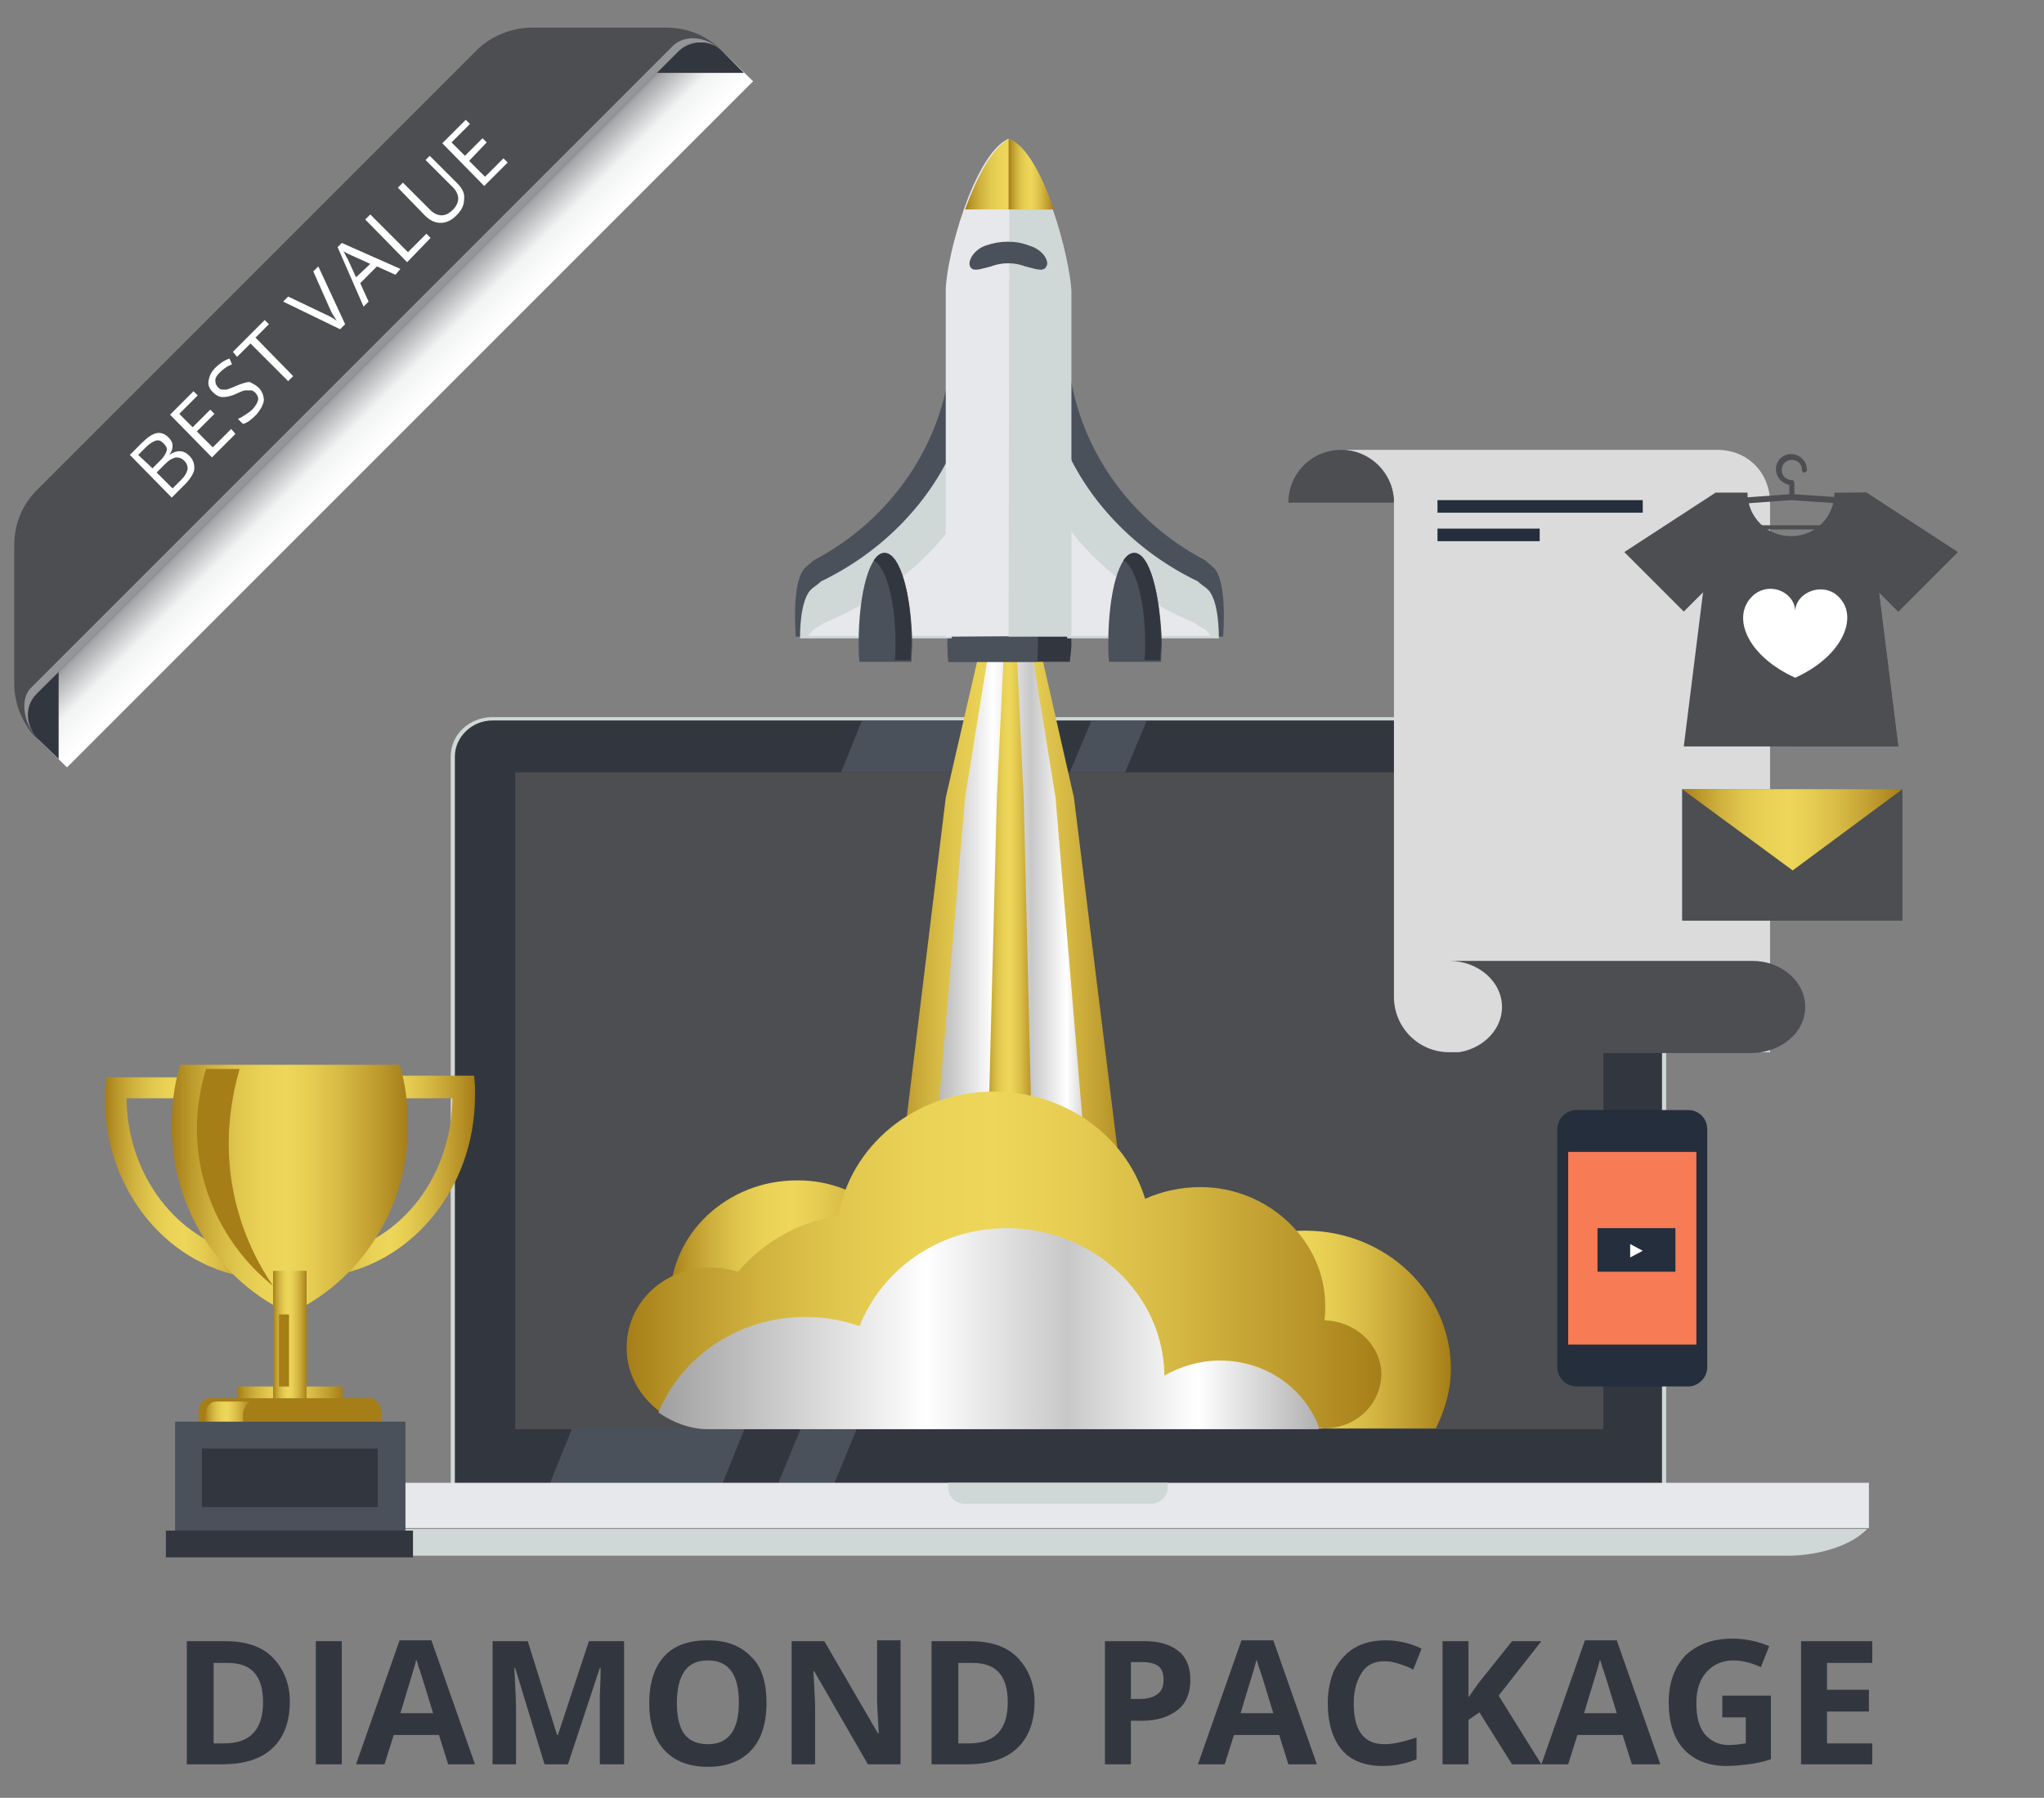 <?xml version="1.0" encoding="utf-8"?>
<!-- Generator: Adobe Illustrator 24.1.3, SVG Export Plug-In . SVG Version: 6.00 Build 0)  -->
<svg version="1.1" id="Layer_1" xmlns="http://www.w3.org/2000/svg" xmlns:xlink="http://www.w3.org/1999/xlink" x="0px" y="0px"
	 viewBox="0 0 244 214.6" style="enable-background:new 0 0 244 214.6;" xml:space="preserve">
<rect x="0" y="0" width="244" height="214.6" fill="#808080" stroke="none"/>
<style type="text/css">
	.st0{fill:url(#SVGID_1_);}
	.st1{fill:#E7E8EB;}
	.st2{fill:#F7F8FC;}
	.st3{fill:#F0F4F8;}
	.st4{fill:#CFD7D7;}
	.st5{fill:#32373F;}
	.st6{fill:url(#SVGID_2_);}
	.st7{fill:#BCC0C1;}
	.st8{fill:#F77B55;}
	.st9{fill:#8E8E8E;}
	.st10{fill:#727272;}
	.st11{fill:#A5A5A5;}
	.st12{fill:url(#SVGID_3_);}
	.st13{fill:#DD6B50;}
	.st14{fill:url(#SVGID_4_);}
	.st15{fill:url(#SVGID_5_);}
	.st16{fill:#D4D6D9;}
	.st17{fill:#E6E7E8;}
	.st18{fill:url(#SVGID_6_);}
	.st19{fill:url(#SVGID_7_);}
	.st20{fill:#939598;}
	.st21{fill:url(#SVGID_8_);}
	.st22{fill:url(#SVGID_9_);}
	.st23{fill:url(#SVGID_10_);}
	.st24{fill:url(#SVGID_11_);}
	.st25{fill:url(#SVGID_12_);}
	.st26{fill:url(#SVGID_13_);}
	.st27{fill:url(#SVGID_14_);}
	.st28{fill:url(#SVGID_15_);}
	.st29{fill:url(#SVGID_16_);}
	.st30{fill:url(#SVGID_17_);}
	.st31{fill:url(#SVGID_18_);}
	.st32{fill:#4C4E51;}
	.st33{fill:#4A515B;}
	.st34{fill:url(#SVGID_19_);}
	.st35{fill:url(#SVGID_20_);}
	.st36{fill:url(#SVGID_21_);}
	.st37{fill:url(#SVGID_22_);}
	.st38{fill:url(#SVGID_23_);}
	.st39{fill:url(#SVGID_24_);}
	.st40{fill:url(#SVGID_25_);}
	.st41{fill:url(#SVGID_26_);}
	.st42{fill:url(#SVGID_27_);}
	.st43{fill:url(#SVGID_28_);}
	.st44{fill:url(#SVGID_29_);}
	.st45{fill:url(#SVGID_30_);}
	.st46{fill:url(#SVGID_31_);}
	.st47{fill:url(#SVGID_32_);}
	.st48{fill:url(#SVGID_33_);}
	.st49{fill:url(#SVGID_34_);}
	.st50{fill:url(#SVGID_35_);}
	.st51{fill:url(#SVGID_36_);}
	.st52{fill:#DBDBDB;}
	.st53{fill:#252E3C;}
	.st54{fill:#FFFFFF;}
	.st55{fill:url(#SVGID_37_);}
</style>
<linearGradient id="SVGID_1_" gradientUnits="userSpaceOnUse" x1="-529.337" y1="-443.406" x2="-529.337" y2="-417.974" gradientTransform="matrix(0.707 -0.707 -0.707 -0.707 109.668 -637.178)">
	<stop  offset="2.631580e-02" style="stop-color:#FFFFFF"/>
	<stop  offset="0.175" style="stop-color:#F1F2F2"/>
	<stop  offset="0.323" style="stop-color:#A7A9AC"/>
	<stop  offset="0.356" style="stop-color:#8C8E91"/>
	<stop  offset="0.407" style="stop-color:#66686A"/>
	<stop  offset="0.447" style="stop-color:#4C4C4E"/>
	<stop  offset="0.469" style="stop-color:#414042"/>
</linearGradient>
<path class="st0" d="M86.5,6.4c-1.8-1.7-4.1-2.6-6.5-2.6H63.8c-2.4,0-4.9,1-6.6,2.7L4.8,58.8c-1.8,1.8-2.7,4.1-2.7,6.6v16.5
	c0,2.3,0.9,4.6,2.5,6.4L8,91.6L89.9,9.7L86.5,6.4z"/>
<g>
	<path class="st5" d="M34.6,203.1c0,2.4-0.7,4.3-2.1,5.6c-1.4,1.3-3.4,1.9-6,1.9h-4.2v-14.7h4.6c2.4,0,4.3,0.6,5.6,1.9
		S34.6,200.9,34.6,203.1z M31.4,203.2c0-3.2-1.4-4.7-4.2-4.7h-1.7v9.6h1.3C29.9,208.1,31.4,206.4,31.4,203.2z"/>
	<path class="st5" d="M37.7,210.6v-14.7h3.1v14.7H37.7z"/>
	<path class="st5" d="M53.5,210.6l-1.1-3.5h-5.4l-1.1,3.5h-3.4l5.2-14.8h3.8l5.2,14.8H53.5z M51.7,204.5c-1-3.2-1.5-5-1.7-5.4
		c-0.1-0.4-0.2-0.7-0.3-1c-0.2,0.9-0.9,3-1.9,6.4H51.7z"/>
	<path class="st5" d="M65,210.6l-3.5-11.5h-0.1c0.1,2.3,0.2,3.9,0.2,4.7v6.8h-2.8v-14.7H63l3.5,11.2h0.1l3.7-11.2h4.2v14.7h-2.9v-7
		c0-0.3,0-0.7,0-1.1c0-0.4,0.1-1.6,0.1-3.4h-0.1l-3.8,11.5H65z"/>
	<path class="st5" d="M91.5,203.3c0,2.4-0.6,4.3-1.8,5.6s-2.9,2-5.2,2c-2.3,0-4-0.7-5.2-2s-1.8-3.2-1.8-5.6c0-2.4,0.6-4.3,1.8-5.6
		s2.9-1.9,5.2-1.9s4,0.7,5.2,2C90.9,198.9,91.5,200.8,91.5,203.3z M80.8,203.3c0,1.6,0.3,2.9,0.9,3.7c0.6,0.8,1.6,1.2,2.8,1.2
		c2.5,0,3.7-1.7,3.7-5c0-3.3-1.2-5-3.7-5c-1.2,0-2.2,0.4-2.8,1.3C81.1,200.4,80.8,201.6,80.8,203.3z"/>
	<path class="st5" d="M107.6,210.6h-4l-6.4-11.1h-0.1c0.1,2,0.2,3.4,0.2,4.2v6.9h-2.8v-14.7h3.9l6.4,11h0.1
		c-0.1-1.9-0.2-3.3-0.2-4.1v-7h2.8V210.6z"/>
	<path class="st5" d="M123.5,203.1c0,2.4-0.7,4.3-2.1,5.6c-1.4,1.3-3.4,1.9-6,1.9h-4.2v-14.7h4.6c2.4,0,4.3,0.6,5.6,1.9
		S123.5,200.9,123.5,203.1z M120.3,203.2c0-3.2-1.4-4.7-4.2-4.7h-1.7v9.6h1.3C118.8,208.1,120.3,206.4,120.3,203.2z"/>
	<path class="st5" d="M142.1,200.5c0,1.6-0.5,2.8-1.5,3.6c-1,0.8-2.4,1.3-4.2,1.3H135v5.2h-3.1v-14.7h4.7c1.8,0,3.1,0.4,4.1,1.2
		C141.6,197.8,142.1,199,142.1,200.5z M135,202.8h1c1,0,1.7-0.2,2.2-0.6c0.5-0.4,0.7-0.9,0.7-1.7c0-0.7-0.2-1.3-0.6-1.6
		s-1-0.5-1.9-0.5H135V202.8z"/>
	<path class="st5" d="M153.8,210.6l-1.1-3.5h-5.4l-1.1,3.5H143l5.2-14.8h3.8l5.2,14.8H153.8z M152,204.5c-1-3.2-1.5-5-1.7-5.4
		c-0.1-0.4-0.2-0.7-0.3-1c-0.2,0.9-0.9,3-1.9,6.4H152z"/>
	<path class="st5" d="M165.3,198.3c-1.2,0-2.1,0.4-2.7,1.3c-0.6,0.9-1,2.1-1,3.7c0,3.3,1.2,4.9,3.7,4.9c1,0,2.3-0.3,3.8-0.8v2.6
		c-1.2,0.5-2.6,0.8-4,0.8c-2.1,0-3.8-0.6-4.9-1.9c-1.1-1.3-1.7-3.2-1.7-5.6c0-1.5,0.3-2.9,0.8-4c0.6-1.1,1.4-2,2.4-2.6
		c1-0.6,2.3-0.9,3.7-0.9c1.4,0,2.9,0.3,4.3,1l-1,2.5c-0.5-0.3-1.1-0.5-1.7-0.7S165.8,198.3,165.3,198.3z"/>
	<path class="st5" d="M184,210.6h-3.5l-3.9-6.2l-1.3,0.9v5.3h-3.1v-14.7h3.1v6.7l1.2-1.7l4-5h3.5l-5.1,6.5L184,210.6z"/>
	<path class="st5" d="M194.8,210.6l-1.1-3.5h-5.4l-1.1,3.5H184l5.2-14.8h3.8l5.2,14.8H194.8z M193,204.5c-1-3.2-1.5-5-1.7-5.4
		c-0.1-0.4-0.2-0.7-0.3-1c-0.2,0.9-0.9,3-1.9,6.4H193z"/>
	<path class="st5" d="M205.6,202.4h5.8v7.6c-0.9,0.3-1.8,0.5-2.7,0.6c-0.8,0.1-1.7,0.2-2.6,0.2c-2.2,0-3.9-0.7-5.1-2
		c-1.2-1.3-1.8-3.2-1.8-5.6c0-2.4,0.7-4.2,2-5.6c1.4-1.3,3.2-2,5.6-2c1.5,0,3,0.3,4.4,0.9l-1,2.5c-1.1-0.5-2.2-0.8-3.3-0.8
		c-1.3,0-2.4,0.5-3.2,1.4c-0.8,0.9-1.2,2.1-1.2,3.7c0,1.6,0.3,2.8,1,3.7c0.7,0.8,1.6,1.3,2.9,1.3c0.7,0,1.3-0.1,2-0.2V205h-2.8
		V202.4z"/>
	<path class="st5" d="M223.4,210.6H215v-14.7h8.5v2.6h-5.4v3.2h5v2.6h-5v3.8h5.4V210.6z"/>
</g>
<g>
	<path class="st5" d="M86.2,6.1l2.6,2.6H78.4l2.6-2.6C82.5,4.7,84.9,4.7,86.2,6.1z"/>
	<g>
		<path class="st5" d="M4.3,88L7,90.6V80.2l-2.6,2.6C2.9,84.3,2.9,86.6,4.3,88z"/>
	</g>
</g>
<g>
	<path class="st32" d="M79.6,3.3H63.5c-2.4,0-4.9,1-6.6,2.7L4.4,58.5c-1.8,1.8-2.7,4.1-2.7,6.6v16.5c0,2.3,0.9,4.6,2.5,6.4
		C3,86.4,3,84.2,4.3,82.8L7,80.2L78.4,8.7l2.6-2.6c1.5-1.5,3.8-1.5,5.2,0l0,0C84.5,4.3,82.1,3.3,79.6,3.3z"/>
	<path class="st20" d="M85.9,5.8L85.9,5.8L85.9,5.8c-0.1-0.1-0.2-0.2-0.3-0.2c-1.5-1.2-3.9-1.5-5.3-0.1l-2.6,2.6L6.3,79.5l-2.6,2.6
		c-1.4,1.4-0.8,4.3,0.6,5.8C3,86.4,3,84.2,4.3,82.8L7,80.2L78.4,8.7l2.6-2.6c1.5-1.5,3.8-1.5,5.2,0l0,0C86.1,6,86,5.9,85.9,5.8
		L85.9,5.8z"/>
</g>
<g>
	<g>
		<path class="st4" d="M58.8,182.3c-2.8,0-5-2.1-5-4.7V90.3c0-2.6,2.2-4.7,5-4.7h135.1c2.8,0,5,2.1,5,4.7v87.3c0,2.6-2.2,4.7-5,4.7
			L58.8,182.3L58.8,182.3z"/>
		<path class="st5" d="M198.4,177.6c0,2.3-2,4.3-4.5,4.3H58.8c-2.5,0-4.5-1.9-4.5-4.3V90.3c0-2.3,2-4.3,4.5-4.3h135.1
			c2.5,0,4.5,1.9,4.5,4.3V177.6z"/>
		<rect x="61.5" y="92.2" class="st32" width="129.9" height="78.4"/>
		<g>
			<path class="st1" d="M126.2,89c0,0.3-0.2,0.6-0.7,0.6c-0.3,0-0.6-0.2-0.6-0.6c0-0.3,0.2-0.6,0.6-0.6
				C126,88.4,126.2,88.6,126.2,89z"/>
		</g>
		<g>
			<polygon class="st33" points="121.1,92.2 123.7,86 102.9,86 100.4,92.2 			"/>
			<polygon class="st33" points="68.3,170.5 63.7,181.9 84.3,181.9 88.9,170.5 			"/>
		</g>
		<g>
			<polygon class="st33" points="134.3,92.2 136.9,86 130.3,86 127.7,92.2 			"/>
			<polygon class="st33" points="95.6,170.5 90.9,181.9 97.6,181.9 102.3,170.5 			"/>
		</g>
		<rect x="29.6" y="177" class="st1" width="193.5" height="5.4"/>
		<g>
			<path class="st4" d="M29.9,182.5c2.3,2.3,6.5,3.2,9.4,3.2h174.2c2.9,0,7.2-0.9,9.4-3.2H29.9z"/>
		</g>
		<g>
			<path class="st4" d="M113.2,177v0.6c0,1.1,0.9,1.9,2,1.9h22.2c1.1,0,2-0.9,2-1.9V177H113.2z"/>
		</g>
	</g>
	<g>
		<g>
			<g>
				<linearGradient id="SVGID_2_" gradientUnits="userSpaceOnUse" x1="79.914" y1="155.058" x2="109.974" y2="155.058">
					<stop  offset="0" style="stop-color:#A67E18"/>
					<stop  offset="7.360638e-02" style="stop-color:#BA972A"/>
					<stop  offset="0.175" style="stop-color:#D0B23F"/>
					<stop  offset="0.278" style="stop-color:#E0C64D"/>
					<stop  offset="0.381" style="stop-color:#EAD256"/>
					<stop  offset="0.486" style="stop-color:#EDD659"/>
					<stop  offset="0.579" style="stop-color:#E7CE53"/>
					<stop  offset="0.72" style="stop-color:#D6B944"/>
					<stop  offset="0.891" style="stop-color:#BB972B"/>
					<stop  offset="1" style="stop-color:#A67E18"/>
				</linearGradient>
				<path class="st6" d="M110,155.1c0,7.8-6.8,14.2-14.9,14.2c-8.4,0-15.1-6.4-15.1-14.2c0-7.8,6.8-14.2,15.1-14.2
					C103.2,140.8,110,147.2,110,155.1z"/>
				<linearGradient id="SVGID_3_" gradientUnits="userSpaceOnUse" x1="138.414" y1="158.748" x2="173.154" y2="158.748">
					<stop  offset="0" style="stop-color:#A67E18"/>
					<stop  offset="7.360638e-02" style="stop-color:#BA972A"/>
					<stop  offset="0.175" style="stop-color:#D0B23F"/>
					<stop  offset="0.278" style="stop-color:#E0C64D"/>
					<stop  offset="0.381" style="stop-color:#EAD256"/>
					<stop  offset="0.486" style="stop-color:#EDD659"/>
					<stop  offset="0.579" style="stop-color:#E7CE53"/>
					<stop  offset="0.72" style="stop-color:#D6B944"/>
					<stop  offset="0.891" style="stop-color:#BB972B"/>
					<stop  offset="1" style="stop-color:#A67E18"/>
				</linearGradient>
				<path class="st12" d="M171.4,170.5c1.1-2.2,1.8-4.6,1.8-7.1c0-9-7.7-16.5-17.4-16.5c-9.6,0-17.4,7.4-17.4,16.5
					c0,2.6,0.6,4.9,1.8,7.1H171.4z"/>
				<linearGradient id="SVGID_4_" gradientUnits="userSpaceOnUse" x1="105.294" y1="109.608" x2="135.894" y2="109.608">
					<stop  offset="0" style="stop-color:#A67E18"/>
					<stop  offset="7.360638e-02" style="stop-color:#BA972A"/>
					<stop  offset="0.175" style="stop-color:#D0B23F"/>
					<stop  offset="0.278" style="stop-color:#E0C64D"/>
					<stop  offset="0.381" style="stop-color:#EAD256"/>
					<stop  offset="0.486" style="stop-color:#EDD659"/>
					<stop  offset="0.579" style="stop-color:#E7CE53"/>
					<stop  offset="0.72" style="stop-color:#D6B944"/>
					<stop  offset="0.891" style="stop-color:#BB972B"/>
					<stop  offset="1" style="stop-color:#A67E18"/>
				</linearGradient>
				<polygon class="st14" points="120.6,61.8 128.2,95.2 135.9,157.4 120.6,157.4 105.3,157.4 112.9,95.2 				"/>
				<linearGradient id="SVGID_5_" gradientUnits="userSpaceOnUse" x1="109.884" y1="109.608" x2="131.214" y2="109.608">
					<stop  offset="0" style="stop-color:#A1A0A0"/>
					<stop  offset="0.406" style="stop-color:#FFFFFF"/>
					<stop  offset="0.619" style="stop-color:#C9C8C8"/>
					<stop  offset="0.818" style="stop-color:#FFFFFF"/>
					<stop  offset="1" style="stop-color:#B2B1B1"/>
				</linearGradient>
				<polygon class="st15" points="120.6,61.8 126,95.2 131.2,157.4 120.6,157.4 109.9,157.4 115.2,95.2 				"/>
				<linearGradient id="SVGID_6_" gradientUnits="userSpaceOnUse" x1="117.444" y1="109.608" x2="123.744" y2="109.608">
					<stop  offset="0" style="stop-color:#A67E18"/>
					<stop  offset="7.360638e-02" style="stop-color:#BA972A"/>
					<stop  offset="0.175" style="stop-color:#D0B23F"/>
					<stop  offset="0.278" style="stop-color:#E0C64D"/>
					<stop  offset="0.381" style="stop-color:#EAD256"/>
					<stop  offset="0.486" style="stop-color:#EDD659"/>
					<stop  offset="0.579" style="stop-color:#E7CE53"/>
					<stop  offset="0.72" style="stop-color:#D6B944"/>
					<stop  offset="0.891" style="stop-color:#BB972B"/>
					<stop  offset="1" style="stop-color:#A67E18"/>
				</linearGradient>
				<polygon class="st18" points="120.6,61.8 122.2,95.2 123.7,157.4 120.6,157.4 117.4,157.4 119,95.2 				"/>
				<linearGradient id="SVGID_7_" gradientUnits="userSpaceOnUse" x1="74.874" y1="150.333" x2="164.964" y2="150.333">
					<stop  offset="0" style="stop-color:#A67E18"/>
					<stop  offset="7.360638e-02" style="stop-color:#BA972A"/>
					<stop  offset="0.175" style="stop-color:#D0B23F"/>
					<stop  offset="0.278" style="stop-color:#E0C64D"/>
					<stop  offset="0.381" style="stop-color:#EAD256"/>
					<stop  offset="0.486" style="stop-color:#EDD659"/>
					<stop  offset="0.579" style="stop-color:#E7CE53"/>
					<stop  offset="0.72" style="stop-color:#D6B944"/>
					<stop  offset="0.891" style="stop-color:#BB972B"/>
					<stop  offset="1" style="stop-color:#A67E18"/>
				</linearGradient>
				<path class="st19" d="M158.1,157.6c0.1-0.6,0.1-1.1,0.1-1.7c0-7.8-6.8-14.2-14.9-14.2c-2.3,0-4.6,0.5-6.6,1.4
					c-2.3-7.5-9.5-12.8-18.1-12.8c-9.4,0-17.1,6.5-18.5,14.8c-4.9,0.8-9,3.2-12,6.7c-1-0.3-2.1-0.5-3.2-0.5
					c-5.7,0-10.1,4.2-10.1,9.6c0,5.2,4.5,9.5,9.9,9.6l0,0H114h8.5h3.7h19.2h12.1c0,0,0,0,0-0.1c0.2,0,0.4,0.1,0.6,0.1
					c3.8,0,6.8-2.9,6.8-6.6C164.8,160.5,161.8,157.7,158.1,157.6z"/>
				<linearGradient id="SVGID_8_" gradientUnits="userSpaceOnUse" x1="78.564" y1="158.613" x2="157.314" y2="158.613">
					<stop  offset="0" style="stop-color:#A1A0A0"/>
					<stop  offset="0.406" style="stop-color:#FFFFFF"/>
					<stop  offset="0.619" style="stop-color:#C9C8C8"/>
					<stop  offset="0.818" style="stop-color:#FFFFFF"/>
					<stop  offset="1" style="stop-color:#B2B1B1"/>
				</linearGradient>
				<path class="st21" d="M145.6,162.4c-2.3,0-4.7,0.7-6.6,1.8c-0.1-9.7-8.5-17.6-18.8-17.6c-8.1,0-14.9,4.9-17.6,11.7
					c-2-0.7-4.1-1.1-6.5-1.1c-8,0-14.8,4.8-17.5,11.4c1.7,1.2,3.8,2,5.9,2l0,0h29.3h8.5h3.7h19.2h12.2c0,0,0,0,0-0.1h0.1
					C155.8,165.8,151.2,162.4,145.6,162.4z"/>
			</g>
		</g>
	</g>
	<g>
		<g>
			<path class="st5" d="M120.5,66c-4.1,0-7.4,4.8-7.4,10.8c0,0.8,0.1,1.5,0.2,2.2h14.4c0.1-0.8,0.2-1.5,0.2-2.2
				C127.8,70.8,124.6,66,120.5,66z"/>
			<path class="st33" d="M118.6,66c-3,0-5.5,4.8-5.5,10.8c0,0.8,0,1.5,0.1,2.2h10.6c0.1-0.8,0.1-1.5,0.1-2.2
				C123.9,70.8,121.6,66,118.6,66z"/>
		</g>
		<g>
			<g>
				<path class="st33" d="M113.6,40.3c0,11.4-6.7,21.5-16.5,26.6c-0.3,0.3-0.6,0.5-0.9,0.8C94.4,69.2,95,76,95,76h18.6
					c0,0,0-35.9,0-39.9c0,0.7-0.1,1.4-0.2,2.4C113.6,38.9,113.6,39.6,113.6,40.3z"/>
				<path class="st4" d="M113.7,53.7c-3,6.6-8.6,12.3-15.7,15.7c-0.3,0.3-0.6,0.5-1,0.8c-1.2,0.9-1.5,3.8-1.5,6h18.1
					C113.7,75.9,113.7,64.4,113.7,53.7z"/>
				<path class="st1" d="M97.2,75.1c-0.3,0.2-0.5,0.5-0.7,0.8h17.2c0,0,0-6,0-13.2c-3.6,4.9-8.9,9-15.4,11.7
					C97.8,74.7,97.6,74.9,97.2,75.1z"/>
			</g>
			<g>
				<path class="st33" d="M127.4,40.3c0,11.4,6.7,21.5,16.5,26.6c0.3,0.3,0.6,0.5,0.9,0.8c1.8,1.5,1.2,8.3,1.2,8.3h-18.6
					c0,0,0-35.9,0-39.9c0,0.7,0.1,1.4,0.2,2.4C127.4,38.9,127.4,39.6,127.4,40.3z"/>
				<path class="st4" d="M127.3,53.7c3,6.6,8.6,12.3,15.7,15.7c0.3,0.3,0.6,0.5,1,0.8c1.2,0.9,1.5,3.8,1.5,6h-18.1
					C127.3,75.9,127.3,64.4,127.3,53.7z"/>
				<path class="st1" d="M143.8,75.1c0.3,0.2,0.5,0.5,0.7,0.8h-17.2c0,0,0-6,0-13.2c3.6,4.9,8.9,9,15.4,11.7
					C143,74.7,143.4,74.9,143.8,75.1z"/>
			</g>
		</g>
		<g>
			<path class="st1" d="M127.7,75.9V34.7c0-3.8-3.1-16.1-7.4-18.1c-4.1,2-7.4,14.3-7.4,18.1V76L127.7,75.9L127.7,75.9z"/>
			<path class="st4" d="M120.5,16.7L120.5,16.7L120.4,76h7.5V34.7C127.7,30.8,124.6,18.6,120.5,16.7z"/>
			<linearGradient id="SVGID_9_" gradientUnits="userSpaceOnUse" x1="115.194" y1="20.786" x2="125.634" y2="20.786">
				<stop  offset="0" style="stop-color:#A67E18"/>
				<stop  offset="7.360638e-02" style="stop-color:#BA972A"/>
				<stop  offset="0.175" style="stop-color:#D0B23F"/>
				<stop  offset="0.278" style="stop-color:#E0C64D"/>
				<stop  offset="0.381" style="stop-color:#EAD256"/>
				<stop  offset="0.486" style="stop-color:#EDD659"/>
				<stop  offset="0.579" style="stop-color:#E7CE53"/>
				<stop  offset="0.72" style="stop-color:#D6B944"/>
				<stop  offset="0.891" style="stop-color:#BB972B"/>
				<stop  offset="1" style="stop-color:#A67E18"/>
			</linearGradient>
			<path class="st22" d="M115.2,25h10.4c-1.3-3.8-3.2-7.4-5.2-8.4C118.4,17.7,116.6,21.2,115.2,25z"/>
			<linearGradient id="SVGID_10_" gradientUnits="userSpaceOnUse" x1="120.414" y1="20.786" x2="125.814" y2="20.786">
				<stop  offset="0" style="stop-color:#A67E18"/>
				<stop  offset="7.360638e-02" style="stop-color:#BA972A"/>
				<stop  offset="0.175" style="stop-color:#D0B23F"/>
				<stop  offset="0.278" style="stop-color:#E0C64D"/>
				<stop  offset="0.381" style="stop-color:#EAD256"/>
				<stop  offset="0.486" style="stop-color:#EDD659"/>
				<stop  offset="0.579" style="stop-color:#E7CE53"/>
				<stop  offset="0.72" style="stop-color:#D6B944"/>
				<stop  offset="0.891" style="stop-color:#BB972B"/>
				<stop  offset="1" style="stop-color:#A67E18"/>
			</linearGradient>
			<path class="st23" d="M120.4,25h5.4c-1.3-3.8-3.1-7.4-5.2-8.4l-0.2,0.1V25z"/>
		</g>
		<path class="st33" d="M124.9,31.8c-0.3,0.7-1.3,0.3-2.5,0c-1.3-0.5-2.8-0.5-4.1,0c-1.2,0.3-2.2,0.7-2.5,0l0,0
			c-0.3-0.6,0.4-2,1.9-2.5c1.7-0.6,3.6-0.6,5.1,0C124.6,29.8,125.3,31.3,124.9,31.8L124.9,31.8z"/>
		<g>
			<g>
				<path class="st33" d="M105.6,66c-1.8,0-3.1,4.8-3.1,10.8c0,0.8,0,1.5,0.1,2.2h6.2c0-0.8,0.1-1.5,0.1-2.2
					C108.8,70.8,107.4,66,105.6,66z"/>
				<path class="st5" d="M105.6,66c-0.5,0-0.9,0.3-1.3,0.9c1.5,0.8,2.6,4.9,2.6,9.9c0,0.8,0,1.4-0.1,2h1.9c0-0.8,0.1-1.5,0.1-2.2
					C108.8,70.8,107.4,66,105.6,66z"/>
			</g>
			<g>
				<path class="st33" d="M135.4,66c-1.8,0-3.1,4.8-3.1,10.8c0,0.8,0,1.5,0.1,2.2h6.2c0-0.8,0.1-1.5,0.1-2.2
					C138.5,70.8,137.2,66,135.4,66z"/>
				<path class="st5" d="M135.4,66c-0.5,0-0.9,0.3-1.3,0.9c1.5,0.8,2.6,4.9,2.6,9.9c0,0.8,0,1.4-0.1,2h1.9c0-0.8,0.1-1.5,0.1-2.2
					C138.5,70.8,137.2,66,135.4,66z"/>
			</g>
		</g>
	</g>
</g>
<g>
	<g>
		<g>
			<linearGradient id="SVGID_11_" gradientUnits="userSpaceOnUse" x1="12.494" y1="140.634" x2="32.087" y2="140.634">
				<stop  offset="0" style="stop-color:#A67E18"/>
				<stop  offset="7.360638e-02" style="stop-color:#BA972A"/>
				<stop  offset="0.175" style="stop-color:#D0B23F"/>
				<stop  offset="0.278" style="stop-color:#E0C64D"/>
				<stop  offset="0.381" style="stop-color:#EAD256"/>
				<stop  offset="0.486" style="stop-color:#EDD659"/>
				<stop  offset="0.579" style="stop-color:#E7CE53"/>
				<stop  offset="0.72" style="stop-color:#D6B944"/>
				<stop  offset="0.891" style="stop-color:#BB972B"/>
				<stop  offset="1" style="stop-color:#A67E18"/>
			</linearGradient>
			<path class="st24" d="M32,152.7l-1.5-0.1c-10.3-1.1-18-10.4-18-21.6c0-0.4,0-0.8,0.1-1.2l0.1-1.2h19.4L32,152.7L32,152.7z
				 M15.1,131.1c0.1,9.2,6,16.9,14.1,18.6v-18.6L15.1,131.1L15.1,131.1z"/>
		</g>
		<g>
			<linearGradient id="SVGID_12_" gradientUnits="userSpaceOnUse" x1="37.167" y1="140.582" x2="56.657" y2="140.582">
				<stop  offset="0" style="stop-color:#A67E18"/>
				<stop  offset="7.360638e-02" style="stop-color:#BA972A"/>
				<stop  offset="0.175" style="stop-color:#D0B23F"/>
				<stop  offset="0.278" style="stop-color:#E0C64D"/>
				<stop  offset="0.381" style="stop-color:#EAD256"/>
				<stop  offset="0.486" style="stop-color:#EDD659"/>
				<stop  offset="0.579" style="stop-color:#E7CE53"/>
				<stop  offset="0.72" style="stop-color:#D6B944"/>
				<stop  offset="0.891" style="stop-color:#BB972B"/>
				<stop  offset="1" style="stop-color:#A67E18"/>
			</linearGradient>
			<path class="st25" d="M37.2,152.7v-24.3h19.4l0.1,1.2c0,0.4,0,0.8,0,1.2c0,11.2-7.8,20.5-18,21.6L37.2,152.7L37.2,152.7z
				 M39.9,131.1v18.6c8.1-1.7,14-9.3,14.1-18.6L39.9,131.1L39.9,131.1z"/>
		</g>
	</g>
	<linearGradient id="SVGID_13_" gradientUnits="userSpaceOnUse" x1="28.355" y1="167.588" x2="40.899" y2="167.588">
		<stop  offset="0" style="stop-color:#A67E18"/>
		<stop  offset="7.360638e-02" style="stop-color:#BA972A"/>
		<stop  offset="0.175" style="stop-color:#D0B23F"/>
		<stop  offset="0.278" style="stop-color:#E0C64D"/>
		<stop  offset="0.381" style="stop-color:#EAD256"/>
		<stop  offset="0.486" style="stop-color:#EDD659"/>
		<stop  offset="0.579" style="stop-color:#E7CE53"/>
		<stop  offset="0.72" style="stop-color:#D6B944"/>
		<stop  offset="0.891" style="stop-color:#BB972B"/>
		<stop  offset="1" style="stop-color:#A67E18"/>
	</linearGradient>
	<rect x="28.4" y="165.5" class="st26" width="12.5" height="4.3"/>
	<linearGradient id="SVGID_14_" gradientUnits="userSpaceOnUse" x1="20.476" y1="141.93" x2="48.675" y2="141.93">
		<stop  offset="0" style="stop-color:#A67E18"/>
		<stop  offset="7.360638e-02" style="stop-color:#BA972A"/>
		<stop  offset="0.175" style="stop-color:#D0B23F"/>
		<stop  offset="0.278" style="stop-color:#E0C64D"/>
		<stop  offset="0.381" style="stop-color:#EAD256"/>
		<stop  offset="0.486" style="stop-color:#EDD659"/>
		<stop  offset="0.579" style="stop-color:#E7CE53"/>
		<stop  offset="0.72" style="stop-color:#D6B944"/>
		<stop  offset="0.891" style="stop-color:#BB972B"/>
		<stop  offset="1" style="stop-color:#A67E18"/>
	</linearGradient>
	<path class="st27" d="M21.5,127.1c-0.7,2.4-1,4.8-1,7.3c0,10,5.8,18.6,14.1,22.4c8.3-3.8,14.1-12.4,14.1-22.4c0-2.6-0.3-5.1-1-7.3
		H21.5z"/>
	<linearGradient id="SVGID_15_" gradientUnits="userSpaceOnUse" x1="24.001" y1="148.573" x2="34.239" y2="130.84">
		<stop  offset="0" style="stop-color:#A67E18"/>
		<stop  offset="9.521365e-03" style="stop-color:#A67E18"/>
		<stop  offset="1" style="stop-color:#A67E18"/>
	</linearGradient>
	<path class="st28" d="M24.6,127.6h4c-0.8,2.8-1.3,5.8-1.3,8.9c0,6.3,2,12.2,5.3,17c-5.5-4.4-9.1-11.2-9.1-18.8
		C23.5,132.3,23.9,129.9,24.6,127.6z"/>
	<linearGradient id="SVGID_16_" gradientUnits="userSpaceOnUse" x1="32.606" y1="160.072" x2="36.649" y2="160.072">
		<stop  offset="0" style="stop-color:#A67E18"/>
		<stop  offset="7.360638e-02" style="stop-color:#BA972A"/>
		<stop  offset="0.175" style="stop-color:#D0B23F"/>
		<stop  offset="0.278" style="stop-color:#E0C64D"/>
		<stop  offset="0.381" style="stop-color:#EAD256"/>
		<stop  offset="0.486" style="stop-color:#EDD659"/>
		<stop  offset="0.579" style="stop-color:#E7CE53"/>
		<stop  offset="0.72" style="stop-color:#D6B944"/>
		<stop  offset="0.891" style="stop-color:#BB972B"/>
		<stop  offset="1" style="stop-color:#A67E18"/>
	</linearGradient>
	<rect x="32.6" y="151.7" class="st29" width="4" height="16.8"/>
	<linearGradient id="SVGID_17_" gradientUnits="userSpaceOnUse" x1="31.935" y1="164.656" x2="35.972" y2="157.664">
		<stop  offset="0" style="stop-color:#A67E18"/>
		<stop  offset="9.521365e-03" style="stop-color:#A67E18"/>
		<stop  offset="1" style="stop-color:#A67E18"/>
	</linearGradient>
	<rect x="33.3" y="156.9" class="st30" width="1.2" height="8.6"/>
	<linearGradient id="SVGID_18_" gradientUnits="userSpaceOnUse" x1="31.448" y1="174.399" x2="37.93" y2="163.172">
		<stop  offset="0" style="stop-color:#A67E18"/>
		<stop  offset="9.521365e-03" style="stop-color:#A67E18"/>
		<stop  offset="1" style="stop-color:#A67E18"/>
	</linearGradient>
	<path class="st31" d="M45.5,169.9v-1.3c0-0.9-0.6-1.7-1.3-1.7H25c-0.7,0-1.3,0.7-1.3,1.7v1.3H45.5z"/>
	<linearGradient id="SVGID_19_" gradientUnits="userSpaceOnUse" x1="24.416" y1="168.832" x2="29.91" y2="168.832">
		<stop  offset="0" style="stop-color:#A67E18"/>
		<stop  offset="7.360638e-02" style="stop-color:#BA972A"/>
		<stop  offset="0.175" style="stop-color:#D0B23F"/>
		<stop  offset="0.278" style="stop-color:#E0C64D"/>
		<stop  offset="0.381" style="stop-color:#EAD256"/>
		<stop  offset="0.486" style="stop-color:#EDD659"/>
		<stop  offset="0.579" style="stop-color:#E7CE53"/>
		<stop  offset="0.72" style="stop-color:#D6B944"/>
		<stop  offset="0.891" style="stop-color:#BB972B"/>
		<stop  offset="1" style="stop-color:#A67E18"/>
	</linearGradient>
	<path class="st34" d="M29,170.2v-1.3c0-0.7,0.4-1.3,0.9-1.6h-4.1c-0.7,0-1.3,0.7-1.3,1.7v1.3L29,170.2z"/>
	<rect x="20.9" y="169.7" class="st33" width="27.5" height="13.6"/>
	<rect x="24.1" y="172.9" class="st5" width="21" height="7"/>
	<rect x="19.8" y="182.7" class="st5" width="29.5" height="3.2"/>
</g>
<g>
	<g>
		<g>
			<path class="st52" d="M211.4,125.6H173c-3.7,0-6.6-3-6.6-6.6V60c0-3.5-2.8-6.3-6.3-6.3h45c1.6,0,3.2,0.6,4.4,1.8
				c1.2,1.2,1.8,2.9,1.8,4.4V125.6z"/>
			<path class="st32" d="M166.4,60h-12.6c0-3.5,2.8-6.3,6.3-6.3C163.5,53.7,166.4,56.5,166.4,60z"/>
			<path class="st32" d="M215.5,120.2c0-3-2.8-5.5-6.3-5.5H173c3.5,0,6.3,2.5,6.3,5.5s-2.8,5.5-6.3,5.5h36.2
				C212.7,125.6,215.5,123.2,215.5,120.2z"/>
		</g>
	</g>
	<g>
		<g>
			<path class="st53" d="M188.2,165.5c-1.2,0-2.3-1-2.3-2.3v-28.4c0-1.2,1-2.3,2.3-2.3h13.3c1.3,0,2.3,1,2.3,2.3v28.4
				c0,1.2-1,2.3-2.3,2.3H188.2z"/>
			<path class="st53" d="M196.8,163.1c0,0.3-0.3,0.5-0.5,0.5h-2.9c-0.3,0-0.5-0.3-0.5-0.5v-0.2c0-0.3,0.3-0.5,0.5-0.5h2.9
				c0.3,0,0.5,0.3,0.5,0.5V163.1z"/>
			<path class="st53" d="M197.3,135.1c0,0.1-0.1,0.2-0.2,0.2h-4.4c-0.1,0-0.2-0.1-0.2-0.2V135c0-0.1,0.1-0.2,0.2-0.2h4.4
				C197.2,134.8,197.3,134.9,197.3,135.1L197.3,135.1z"/>
			<rect x="187.2" y="137.5" class="st8" width="15.3" height="23"/>
		</g>
		<g>
			<rect x="190.7" y="146.6" class="st53" width="9.3" height="5.2"/>
			<polygon class="st54" points="194.6,148.5 196.1,149.3 194.6,150.1 			"/>
		</g>
	</g>
	<g>
		<g>
			<rect x="171.6" y="59.7" class="st53" width="24.5" height="1.5"/>
			<rect x="171.6" y="63.1" class="st53" width="12.2" height="1.5"/>
		</g>
	</g>
	<g>
		<g>
			<path class="st32" d="M213.8,54.2c-1,0-1.8,0.8-1.8,1.8c0,0.8,0.5,1.5,1.3,1.8l0.3,0.1V59l-6.9,0.5c-0.1,0-0.3,0.1-0.3,0.3v3.1
				c0,0.1,0.1,0.3,0.3,0.3h14.8c0.1,0,0.3-0.1,0.3-0.3v-3.1c0-0.1-0.1-0.3-0.3-0.3l-7.3-0.5v-1.4c0-0.1-0.1-0.3-0.3-0.3
				c-0.7,0-1.2-0.5-1.2-1.2c0-0.7,0.5-1.2,1.2-1.2c0.7,0,1.2,0.5,1.2,1.2c0,0.1,0.1,0.3,0.3,0.3c0.1,0,0.3-0.1,0.3-0.3
				C215.7,55,214.8,54.2,213.8,54.2z M221.1,62.7h-14.2v-2.5l6.9-0.5l0,0l7.3,0.5C221.1,60.1,221.1,62.7,221.1,62.7z"/>
		</g>
		<path class="st32" d="M233.7,65.9l-10.9-7.1H219l0,0c0,2.9-2.3,5.2-5.2,5.2c-2.9,0-5.2-2.3-5.2-5.2l0,0h-3.8l-10.9,7.1l7.1,7.1
			l2.3-2.3L201,89.1h25.6l-2.3-18.4l2.3,2.3L233.7,65.9z"/>
		<path class="st32" d="M219,58.9L219,58.9c0,2.8-2.2,5.1-5,5.2v25h12.6l-2.3-18.4l2.3,2.3l7.1-7.1l-10.9-7.1L219,58.9z"/>
	</g>
	<g>
		<rect x="200.8" y="94.2" class="st32" width="26.3" height="15.7"/>
		<linearGradient id="SVGID_20_" gradientUnits="userSpaceOnUse" x1="200.825" y1="99.045" x2="227.083" y2="99.045">
			<stop  offset="0" style="stop-color:#A67E18"/>
			<stop  offset="7.360638e-02" style="stop-color:#BA972A"/>
			<stop  offset="0.175" style="stop-color:#D0B23F"/>
			<stop  offset="0.278" style="stop-color:#E0C64D"/>
			<stop  offset="0.381" style="stop-color:#EAD256"/>
			<stop  offset="0.486" style="stop-color:#EDD659"/>
			<stop  offset="0.579" style="stop-color:#E7CE53"/>
			<stop  offset="0.72" style="stop-color:#D6B944"/>
			<stop  offset="0.891" style="stop-color:#BB972B"/>
			<stop  offset="1" style="stop-color:#A67E18"/>
		</linearGradient>
		<polygon class="st35" points="200.8,94.2 214,103.9 227.1,94.2 		"/>
	</g>
	<path class="st54" d="M219.8,71.6c-1.8-2.4-5.5-1-5.5,1.4c0-2.5-3.6-3.9-5.5-1.4c-1.9,2.5,0,6.8,5.5,9.3
		C219.8,78.4,221.7,74,219.8,71.6z"/>
</g>
<g>
	<path class="st54" d="M15.5,54.3l1.4-1.4c0.7-0.7,1.3-1.1,1.8-1.2c0.5-0.1,1,0.1,1.4,0.5c0.3,0.3,0.5,0.6,0.5,1
		c0,0.4-0.1,0.7-0.4,1.1l0,0c0.9-0.6,1.7-0.6,2.4,0.1c0.5,0.5,0.6,1,0.6,1.5s-0.4,1.1-0.9,1.7l-1.8,1.8L15.5,54.3z M18.2,55.9l1-1
		c0.4-0.4,0.6-0.8,0.7-1.1c0.1-0.3-0.1-0.6-0.4-0.9c-0.3-0.3-0.6-0.4-0.9-0.3c-0.3,0.1-0.7,0.3-1.2,0.8l-0.9,0.9L18.2,55.9z
		 M18.7,56.4l1.9,1.9l1.1-1.1c0.4-0.4,0.6-0.8,0.7-1.2c0-0.4-0.1-0.7-0.4-1c-0.3-0.3-0.6-0.4-1-0.4c-0.4,0.1-0.8,0.3-1.2,0.7
		L18.7,56.4z"/>
	<path class="st54" d="M28.1,51.8l-2.8,2.8l-5-5.1l2.8-2.8l0.5,0.5l-2.2,2.2l1.6,1.6l2.1-2.1l0.5,0.5l-2.1,2.1l1.9,1.9l2.2-2.2
		L28.1,51.8z"/>
	<path class="st54" d="M30.9,46.3c0.4,0.4,0.6,1,0.6,1.5c-0.1,0.6-0.4,1.1-0.9,1.7c-0.6,0.6-1.1,1-1.6,1.1l-0.6-0.6
		c0.3-0.1,0.6-0.3,0.9-0.5c0.3-0.2,0.6-0.4,0.8-0.6c0.4-0.4,0.6-0.8,0.7-1.1c0.1-0.3-0.1-0.7-0.3-0.9c-0.2-0.2-0.4-0.3-0.5-0.3
		c-0.2,0-0.4,0-0.7,0s-0.6,0.2-1.1,0.4c-0.6,0.3-1.2,0.4-1.6,0.4c-0.4,0-0.8-0.2-1.2-0.6c-0.4-0.4-0.6-0.8-0.5-1.4
		c0.1-0.5,0.3-1,0.8-1.5c0.5-0.5,1.1-0.9,1.7-1.1l0.3,0.7c-0.6,0.2-1.1,0.6-1.5,1c-0.3,0.3-0.5,0.6-0.5,0.9c0,0.3,0.1,0.6,0.3,0.8
		c0.2,0.2,0.3,0.3,0.5,0.3c0.2,0,0.4,0,0.6,0c0.2-0.1,0.6-0.2,1-0.4c0.7-0.3,1.3-0.5,1.7-0.5C30.2,45.8,30.6,46,30.9,46.3z"/>
	<path class="st54" d="M35,44.9l-0.6,0.6l-4.5-4.5l-1.6,1.6L27.8,42l3.8-3.8l0.5,0.5l-1.6,1.6L35,44.9z"/>
	<path class="st54" d="M37.4,32.4l0.6-0.6l3.2,6.9l-0.6,0.6L33.8,36l0.6-0.6l4.4,2.1c0.5,0.2,1,0.5,1.4,0.8
		c-0.3-0.5-0.6-0.9-0.8-1.4L37.4,32.4z"/>
	<path class="st54" d="M47.2,32.8l-2.2-1l-2,2l1,2.2l-0.6,0.6l-3.1-7.1l0.5-0.5l7,3.1L47.2,32.8z M44.2,31.5l-2.2-1
		c-0.3-0.1-0.6-0.3-1-0.5c0.2,0.3,0.3,0.6,0.5,0.9l1,2.2L44.2,31.5z"/>
	<path class="st54" d="M48.6,31.3l-5-5.1l0.6-0.6l4.5,4.5l2.2-2.2l0.5,0.5L48.6,31.3z"/>
	<path class="st54" d="M51.3,18.6l3.3,3.3c0.6,0.6,0.9,1.2,0.8,1.9c0,0.7-0.3,1.3-0.9,1.9c-0.6,0.6-1.2,0.9-1.9,0.9
		c-0.7,0-1.3-0.3-1.9-0.9l-3.2-3.3l0.6-0.6l3.3,3.3c0.4,0.4,0.9,0.6,1.3,0.6c0.5,0,0.9-0.2,1.4-0.7c0.4-0.4,0.6-0.9,0.6-1.3
		s-0.2-0.9-0.6-1.3l-3.3-3.3L51.3,18.6z"/>
	<path class="st54" d="M60.6,19.4l-2.8,2.8l-5-5.1l2.8-2.8l0.5,0.5L53.9,17l1.6,1.6l2.1-2.1l0.5,0.5L56,19.2l1.9,1.9l2.2-2.2
		L60.6,19.4z"/>
</g>
</svg>
